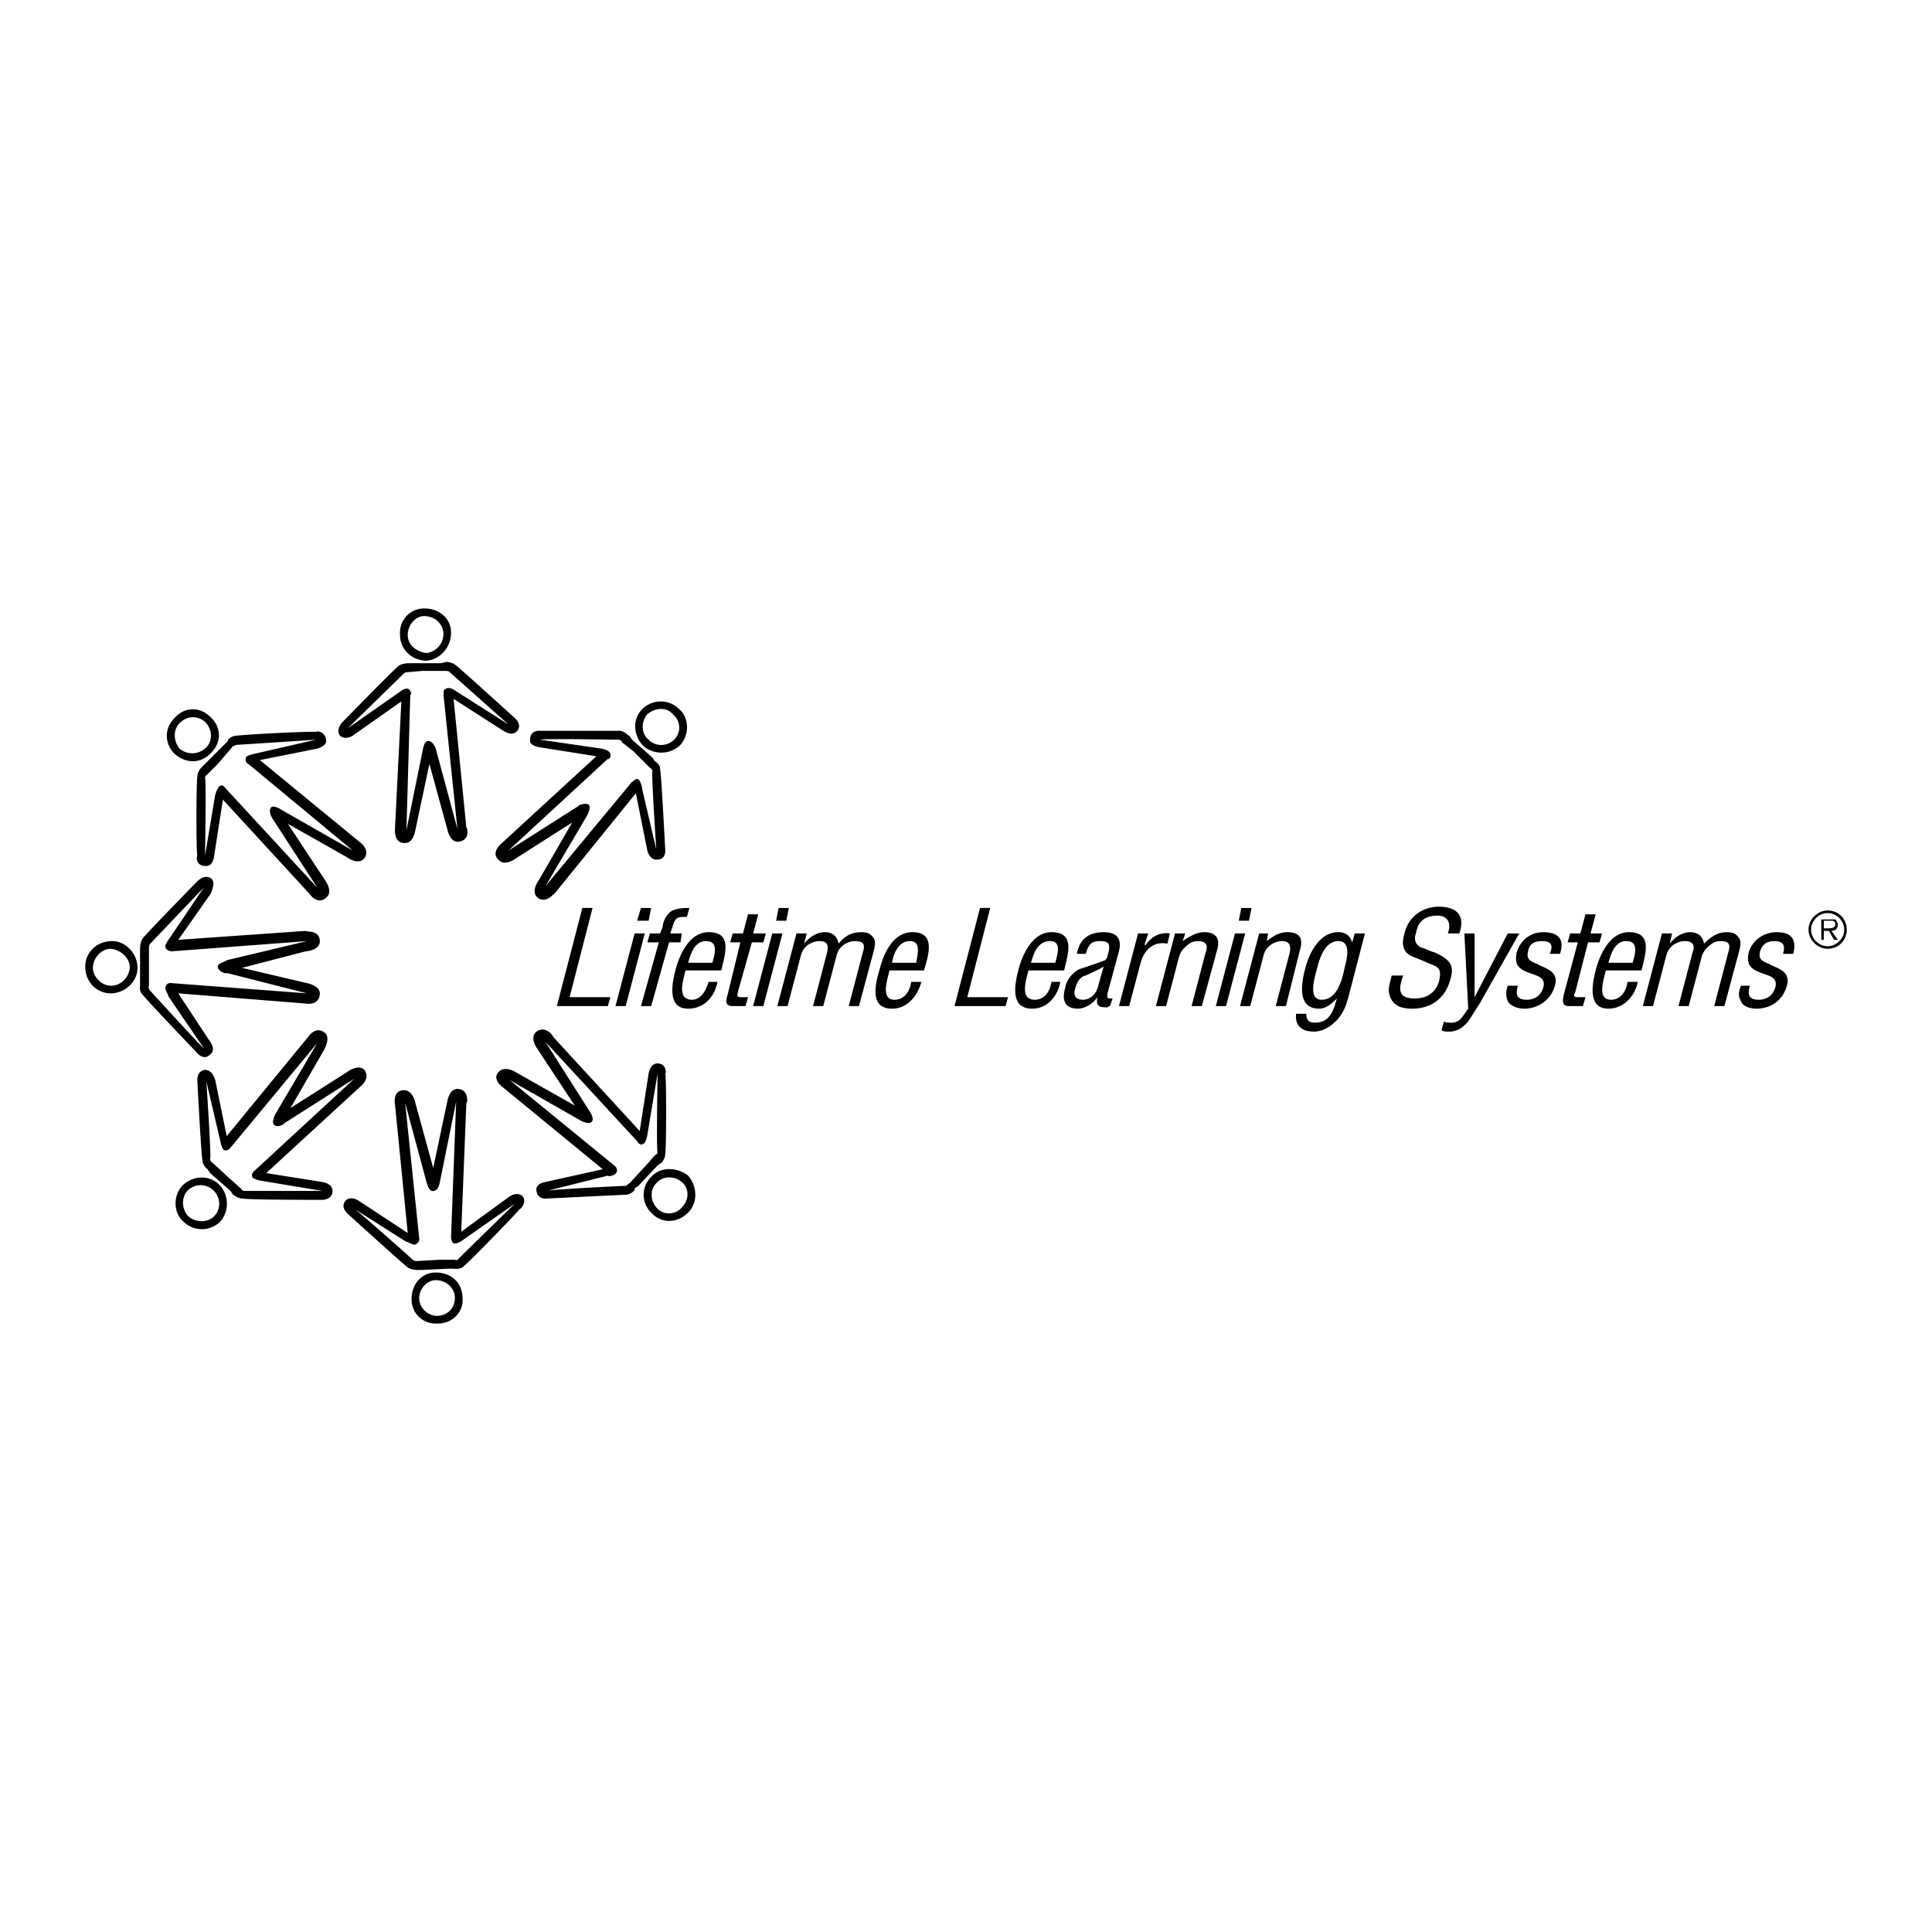 <svg xmlns="http://www.w3.org/2000/svg" width="2500" height="2500" viewBox="0 0 192.756 192.756"><g fill-rule="evenodd" clip-rule="evenodd"><path fill="#fff" d="M0 0h192.756v192.756H0V0z"/><path d="M42.585 65.917c1.271-.127 2.416-1.271 2.416-2.798 0-1.398-1.145-2.416-2.67-2.416-1.399 0-2.543 1.145-2.417 2.67.001 1.399 1.145 2.544 2.671 2.544zm-.254-4.451c1.017 0 1.908.763 1.908 1.78 0 1.018-.763 1.78-1.653 1.908-1.145-.127-1.908-.89-1.908-1.781 0-1.017.763-1.907 1.653-1.907zM35.337 73.292l4.705-3.307-.636 12.717s-.127 1.399.89 1.399c1.017.127 1.145-1.399 1.145-1.272l1.399-6.613 1.78 6.485s.254 1.399 1.145 1.272c1.145-.127.89-1.399.763-1.399L45.256 69.73l4.959 3.179s.89.636 1.399 0-.254-1.271-.254-1.271-5.595-5.087-5.977-5.341c-.382-.255-.891-.255-.891-.255l-.509.127h-3.306c.127 0-.508 0-.89.254-.381.254-5.596 5.596-5.596 5.596s-.763.763-.254 1.399c.637.51 1.4-.126 1.4-.126zm4.959-6.104c.127-.127.381-.127.381-.127l1.526-.127h2.289s.254 0 .382.127c.127.127 5.85 5.214 5.85 5.214l-5.214-3.306s-.636-.509-1.018-.254c-.381.127-.127.509-.254.509l1.399 13.479-2.162-8.011s-.254-.763-.763-.763c-.381 0-.508.763-.508.763l-1.653 8.139.381-13.48c.127 0 .127-.509-.254-.636-.254-.127-.89.381-.89.381l-5.087 3.561s5.468-5.341 5.595-5.469zM68.655 117.293c-1.145-.891-2.798-.891-3.688.127-1.018 1.018-1.018 2.672.127 3.688 1.018 1.018 2.543.891 3.561-.127 1.017-1.018.89-2.67 0-3.688zm-.636 3.18c-.636.764-1.78.764-2.416.127-.763-.764-.763-1.908-.127-2.543.636-.764 1.78-.764 2.543-.127.763.634.763 1.779 0 2.543zM65.985 116.021s.381-.381.381-.891c.127-.508.127-8.012 0-8.012.127 0 .127-1.018-.763-1.018-.763 0-.89 1.018-.89 1.018l-.89 5.723-8.647-9.41c0-.127-.763-1.145-1.653-.508-.763.635.127 1.779.127 1.779l3.688 5.596-5.85-3.307s-1.145-.764-1.78 0c-.636.764.508 1.525.508 1.525l9.919 8.139-5.723 1.273s-1.017.127-.89.889c.127.891 1.017.764 1.017.764s7.503-.381 8.012-.381c.508-.127.89-.51.763-.637l.381-.254 1.908-2.035.382-.253zm-.636-.763l-1.017 1.145-1.526 1.654c-.127 0-.254.254-.381.254-.254 0-7.885.381-7.885.508l6.104-1.525c0 .127.764 0 .891-.381.127-.383-.254-.637-.254-.637l-10.428-8.52 7.122 4.068s.763.383 1.017.127c.381-.254-.127-1.016-.127-1.016l-4.451-6.994 9.156 9.918s.254.51.636.254c.254-.127.381-.889.381-.889l1.018-6.105s-.127 7.631 0 7.885c-.002.127-.256.254-.256.254zM67.892 74.31c.89-1.018.89-2.671-.127-3.561a2.609 2.609 0 0 0-3.688 0c-1.017 1.017-.89 2.671.127 3.688 1.018.89 2.671.89 3.688-.127zm-3.307-3.052c.763-.636 1.908-.763 2.543 0 .763.636.89 1.78.127 2.543-.636.636-1.78.763-2.543 0-.762-.636-.762-1.78-.127-2.543zM53.903 74.564l5.596.891-9.411 8.647s-1.145.89-.381 1.653c.636.763 1.78-.127 1.78-.127l5.595-3.561-3.306 5.723s-.89 1.145-.127 1.78c.89.636 1.653-.508 1.653-.381l8.139-10.046 1.145 5.723s.255 1.018 1.018.89c.89 0 .763-1.017.763-1.017s-.381-7.503-.508-8.012c0-.509-.509-.763-.509-.763l-.254-.381-2.035-1.78-.254-.381c-.127 0-.509-.509-1.017-.509h-7.885s-1.017-.127-1.017.891c-.129.633 1.015.76 1.015.76zm7.758-.763c.255 0 .382.127.382.254l1.145.89 1.653 1.653s.254.127.254.382c-.127.127.382 7.757.382 7.757l-1.399-5.977c0-.127-.127-.763-.381-1.017-.381-.127-.636.381-.636.254l-8.647 10.428 4.197-7.121s.381-.763.127-1.018c-.381-.254-1.145.127-1.018.127l-6.994 4.451 9.919-9.156c0 .127.382-.127.255-.509-.127-.381-.891-.508-.891-.508l-6.104-.89c-.002-.127 7.629 0 7.756 0zM43.476 126.959c-1.399 0-2.417 1.145-2.417 2.67 0 1.398 1.145 2.543 2.671 2.416 1.399 0 2.543-1.145 2.416-2.543 0-1.527-1.145-2.543-2.67-2.543zm.127 4.322c-.891 0-1.781-.762-1.781-1.779 0-.891.763-1.781 1.653-1.781 1.017 0 1.908.764 1.908 1.781s-.763 1.779-1.78 1.779zM50.724 119.455l-4.705 3.434.509-12.844c.127 0 .254-1.271-.763-1.398-1.018-.129-1.145 1.398-1.145 1.271l-1.399 6.611-1.78-6.484s-.254-1.398-1.271-1.271c-1.018.127-.763 1.398-.763 1.398l1.271 12.844-4.833-3.18s-.89-.635-1.398 0c-.509.637.254 1.271.254 1.271s5.596 5.088 5.977 5.342.89.254.89.254h.509l2.67-.127h.509s.636.127 1.018-.254c.381-.254 5.595-5.596 5.595-5.723 0 .127.763-.637.254-1.271-.636-.51-1.399.127-1.399.127zm-4.959 6.104c-.127.256-.381.127-.381.127h-1.526l-2.289.129s-.254 0-.381-.129c-.127-.127-5.85-5.213-5.85-5.086l5.214 3.307c0-.127.636.381.89.254.509-.254.381-.635.381-.635l-1.399-13.48 2.162 8.012s.254.891.636.762c.509 0 .636-.762.636-.762l1.653-8.139-.509 13.48s0 .508.254.635c.382.127 1.018-.381 1.018-.381l5.086-3.561s-5.468 5.34-5.595 5.467zM18.169 118.311c-.89 1.018-.89 2.67.127 3.561a2.609 2.609 0 0 0 3.688 0c.891-1.018.891-2.67-.127-3.688s-2.67-.891-3.688.127zm3.179 3.052c-.636.635-1.78.635-2.543 0-.636-.637-.763-1.781-.127-2.545.764-.762 1.908-.762 2.671 0 .635.637.762 1.782-.001 2.545zM32.158 117.93l-5.596-.891 9.411-8.648s1.017-.762.381-1.652c-.636-.637-1.78.254-1.78.254l-5.595 3.561 3.306-5.723s.763-1.271.127-1.779c-.891-.764-1.654.381-1.654.381l-8.139 9.92-1.145-5.596s-.254-1.018-1.017-1.018c-.89.127-.763 1.145-.763 1.145s.382 7.502.509 7.885c0 .508.509.889.509.889l.254.383 2.035 1.779.254.383c.127 0 .381.381 1.017.381.381.127 7.885.127 7.885.127s1.017 0 1.017-.891c.001-.763-1.016-.89-1.016-.89zm-7.758.888c-.254 0-.381-.254-.381-.254l-1.144-1.018-1.653-1.525s-.255-.127-.255-.381c.127-.256-.381-7.758-.381-7.758l1.399 5.977s.127.764.382.891c.381.127.636-.254.636-.254l8.647-10.428-4.197 7.121s-.381.762-.127 1.018c.381.381 1.144-.127 1.017-.127l6.995-4.451-9.919 9.156s-.382.254-.254.635c.127.254.89.383.89.383l6.104 1.016-7.759-.001zM21.094 75.073c1.017-1.017 1.017-2.543-.127-3.561-1.017-1.018-2.543-1.018-3.561.127-1.017 1.018-1.017 2.543 0 3.561 1.144 1.017 2.671 1.017 3.688-.127zm-3.179-2.925c.763-.763 1.78-.763 2.543-.127.763.763.763 1.907.127 2.543a1.966 1.966 0 0 1-2.67.127c-.636-.763-.636-1.907 0-2.543zM20.458 76.217l-.381.381s-.382.382-.382.891c-.127.381-.127 8.011 0 7.884-.127.127-.127 1.017.763 1.017.763.127.89-.89.89-.89l.89-5.723 8.647 9.411s.763 1.145 1.653.381c.763-.636-.127-1.78-.127-1.78l-3.688-5.595 5.85 3.306s1.145.89 1.78.127c.636-.89-.509-1.653-.509-1.653l-9.919-8.14 5.723-1.144s1.018-.254.89-.89c-.127-.891-1.018-.891-1.018-.763 0-.127-7.503.254-8.011.382-.509 0-.891.508-.763.508l-2.288 2.29zm.254 1.018l1.017-1.018 1.526-1.78c.127 0 .254-.127.381-.127.254 0 7.884-.509 7.884-.509L25.417 75.2s-.763.127-.89.382c-.127.509.254.636.254.636l10.428 8.647-7.122-4.069s-.763-.509-1.017-.254c-.382.381.127 1.144.127 1.144l4.451 6.867-9.156-9.919s-.254-.381-.509-.254c-.382.254-.509 1.017-.509.89l-1.017 6.104s.127-7.503 0-7.757c.001-.255.255-.382.255-.382zM55.557 100.379l2.543-9.792h1.018l-2.289 8.903h4.069l-.255.889h-5.086zM61.407 100.379l1.907-7.248h1.018l-1.908 7.248h-1.017zm2.161-8.52l.381-1.271h1.018l-.254 1.271h-1.145zM65.73 94.021h-1.145l.255-.89h1.017l.254-.636c0-.381.254-1.017.636-1.399.381-.381 1.018-.509 2.035-.509l-.254.891c-.89 0-1.145 0-1.399.89l-.254.763h1.145l-.127.89h-1.145l-1.78 6.358H63.95l1.78-6.358zM68.655 96.056c.254-.89.636-2.162 1.78-2.162 1.272 0 .891 1.271.636 2.162h-2.416zm2.035 1.907c-.255.891-.763 1.781-1.653 1.781-1.526 0-.89-1.908-.636-2.926h3.561c.382-1.653 1.145-3.815-1.271-3.815-1.908 0-2.925 2.289-3.307 3.815-.763 2.926 0 3.816 1.272 3.816 1.653 0 2.67-1.273 2.925-2.672h-.891v.001zM75.141 93.131h1.271l-.254.89h-1.145l-1.399 4.959c0 .254-.254.51.381.51h.636l-.254.889H73.36c-.636 0-1.145 0-.763-1.145l1.271-5.213h-1.017l.254-.89h1.018l.509-1.908h1.017l-.508 1.908zM75.141 100.379l1.907-7.248h1.018l-1.908 7.248h-1.017zm2.289-8.52l.254-1.271h1.018l-.254 1.271H77.43zM78.574 100.379h-1.018l1.908-7.248h1.018l-.254 1.018c.508-.636 1.272-1.145 2.035-1.145s1.271.382 1.398 1.145c.637-.763 1.272-1.145 2.29-1.145.508 0 .89.127 1.144.509.382.381.127 1.144 0 1.653l-1.398 5.213h-1.018l1.399-5.34c.254-.763.127-1.145-.763-1.145-.381 0-.763.127-1.145.381-.509.381-.636.763-.763 1.272l-1.271 4.832h-1.018l1.399-5.34c.127-.636.127-1.145-.763-1.145-.381 0-.763.127-1.145.381-.509.381-.636.763-.763 1.272l-1.272 4.832zM89.002 96.056c.127-.89.636-2.162 1.78-2.162s.763 1.271.636 2.162h-2.416zm1.908 1.907c-.127.891-.636 1.781-1.653 1.781-1.398 0-.763-1.908-.509-2.926h3.434c.509-1.653 1.145-3.815-1.144-3.815-2.035 0-2.925 2.289-3.307 3.815-.89 2.926-.127 3.816 1.272 3.816 1.525 0 2.543-1.273 2.925-2.672H90.91v.001zM95.233 100.379l2.544-9.792h1.018l-2.29 8.903h4.069l-.254.889h-5.087zM102.863 96.056c.254-.89.637-2.162 1.908-2.162 1.145 0 .764 1.271.508 2.162h-2.416zm2.035 1.907c-.127.891-.637 1.781-1.652 1.781-1.527 0-.891-1.908-.637-2.926h3.561c.381-1.653 1.145-3.815-1.271-3.815-1.908 0-2.924 2.289-3.307 3.815-.764 2.926 0 3.816 1.398 3.816 1.527 0 2.545-1.273 2.799-2.672h-.891v.001zM109.604 98.219c-.254 1.271-1.145 1.525-1.525 1.525-.891 0-1.018-.51-.764-1.271.127-.383.381-1.018 1.018-1.145.508-.256 1.145-.51 1.781-.891l-.51 1.782zm1.398 1.398h-.381c-.254-.127-.127-.383-.127-.51l1.145-4.196c0-.127.635-1.908-1.525-1.908-1.4 0-2.418.636-2.672 2.162h.891c.254-.89.508-1.271 1.398-1.271s1.018.254.891 1.017c-.127.381-.127.763-.381.89-.256.127-1.781.636-2.545.89-1.016.51-1.398 1.527-1.398 1.781-.381 1.271-.127 2.162 1.271 2.162.637 0 1.527-.51 1.908-1.145-.127.889.127 1.016 1.018 1.016.127-.127.254-.127.254-.127l.253-.761zM114.182 94.275h.127c.637-.89 1.398-1.272 2.416-1.145l-.254 1.018c-1.271-.254-2.289.508-2.67 1.907l-1.145 4.323h-1.018l1.906-7.248h1.018l-.38 1.145zM117.996 93.894c.764-.509 1.4-.891 2.162-.891 1.018 0 1.654.509 1.271 1.781l-1.525 5.595h-1.018l1.398-5.34c.256-.636.127-1.145-.762-1.145-.383 0-.764.127-1.018.381-.51.381-.764.763-.891 1.272l-1.271 4.832h-1.018l1.908-7.248h1.018l-.254.763zM121.303 100.379l1.908-7.248h1.018l-1.908 7.248h-1.018zm2.289-8.52l.254-1.271h1.018l-.254 1.271h-1.018zM126.391 93.894c.635-.509 1.271-.891 2.035-.891 1.143 0 1.652.509 1.271 1.781l-1.4 5.595h-1.016l1.398-5.34c.127-.636 0-1.145-.764-1.145-.381 0-.764.127-1.145.381-.508.381-.637.763-.764 1.272l-1.271 4.832h-1.018l1.908-7.248h.891l-.125.763zM133.512 93.894c1.145 0 1.018 1.271.637 2.67-.256 1.271-.764 3.18-2.291 3.18-1.016 0-1.016-1.145-.508-2.926.254-1.017.763-2.924 2.162-2.924zm1.398.127c-.254-.763-.762-1.018-1.398-1.018-1.908 0-2.926 2.162-3.307 3.688-.764 2.926 0 3.943 1.398 3.943.637 0 1.145-.383 1.781-1.018-.254.762-.51 2.416-2.162 2.416-.637 0-.891-.254-.891-.891h-1.018c-.127 1.145.51 1.781 1.781 1.781.762 0 1.525-.383 2.162-1.018.762-.764 1.018-1.527 1.271-2.416l1.652-6.359h-1.018l-.251.892zM144.447 93.131c.383-1.017 0-1.78-1.016-1.78-1.654 0-2.035 1.017-2.162 1.78-.256.636 0 1.145.508 1.399.51.127.891.381 1.398.509 1.654.763 1.908 1.399 1.527 2.67-.51 1.908-1.908 2.926-3.816 2.926-1.018 0-2.033-.256-2.289-1.527-.127-.508.127-1.271.256-1.779h1.145c-.51 1.398-.51 2.289 1.145 2.289 1.145 0 2.033-.51 2.416-1.654.381-1.525-.256-1.525-1.145-1.907-.51-.254-1.271-.508-1.781-.763-.764-.508-.764-1.271-.508-2.162.381-1.653 1.779-2.67 3.434-2.67 1.779 0 2.67.89 2.033 2.67h-1.145v-.001zM146.102 93.131h1.018v6.359l3.307-6.359h1.145l-3.943 6.994c-.254.381-.891 1.398-1.145 1.781-.635.762-1.271 1.018-1.906 1.018-.256 0-.51 0-.764-.129l.254-.889c.127.127.51.127.764.127.891 0 1.145-.764 1.652-1.398l-.382-7.504zM154.621 95.166c.383-.89.127-1.271-.762-1.271-.764 0-1.273.254-1.4 1.017-.254 1.017.51 1.017 1.145 1.399.891.381 1.908.762 1.527 2.035-.383 1.398-1.654 2.289-3.053 2.289-.635 0-1.398-.256-1.652-.764-.256-.637-.127-1.145 0-1.525h1.018c-.256.889-.129 1.398.889 1.398.764 0 1.4-.383 1.654-1.271.254-1.018-.764-1.145-1.4-1.4-1.016-.381-1.525-.762-1.271-2.034.383-1.271 1.4-2.035 2.672-2.035 1.398 0 2.162.636 1.652 2.162h-1.019zM158.691 93.131h1.145l-.254.89h-1.145l-1.271 4.959c-.129.254-.256.51.254.51h.762l-.254.889h-1.145c-.635 0-1.018 0-.764-1.145l1.4-5.213h-1.018l.254-.89h1.018l.508-1.908h1.018l-.508 1.908zM160.471 96.056c.256-.89.637-2.162 1.781-2.162 1.271 0 .891 1.271.635 2.162h-2.416zm1.908 1.907c-.127.891-.637 1.781-1.652 1.781-1.4 0-.764-1.908-.51-2.926h3.561c.383-1.653 1.145-3.815-1.271-3.815-1.906 0-2.924 2.289-3.307 3.815-.762 2.926 0 3.816 1.271 3.816 1.527 0 2.672-1.273 2.926-2.672h-1.018v.001zM164.922 100.379h-1.018l1.908-7.248h1.018l-.254 1.018c.508-.636 1.271-1.145 2.033-1.145.764 0 1.273.382 1.4 1.145.762-.763 1.398-1.145 2.289-1.145.508 0 .891.127 1.145.509.381.381.127 1.144 0 1.653l-1.4 5.213h-1.016l1.398-5.34c.254-.763.127-1.145-.764-1.145-.381 0-.764.127-1.018.381-.508.381-.762.763-.889 1.272l-1.273 4.832h-1.018l1.4-5.34c.254-.636.127-1.145-.764-1.145-.381 0-.764.127-1.145.381-.508.381-.635.763-.764 1.272l-1.268 4.832zM177.895 95.166c.254-.89 0-1.271-.891-1.271-.637 0-1.145.254-1.4 1.017-.254 1.017.51 1.017 1.146 1.399.889.381 1.906.762 1.525 2.035-.381 1.398-1.525 2.289-3.053 2.289-.635 0-1.398-.256-1.525-.764-.381-.637-.127-1.145 0-1.525h.891c-.256.889-.127 1.398.889 1.398.764 0 1.4-.383 1.654-1.271.254-1.018-.764-1.145-1.398-1.4-1.018-.381-1.527-.762-1.271-2.034.381-1.271 1.525-2.035 2.797-2.035 1.398 0 2.035.636 1.652 2.162h-1.016zM11.174 93.894c-1.525 0-2.67 1.145-2.67 2.543 0 1.525 1.145 2.67 2.543 2.67 1.399 0 2.671-1.145 2.671-2.543 0-1.398-1.144-2.67-2.544-2.67zm-.127 4.452c-.89 0-1.78-.891-1.78-1.781 0-1.017.89-1.908 1.78-1.908 1.018.127 1.908.891 1.908 1.908-.127 1.017-.89 1.781-1.908 1.781zM20.966 103.941l-3.179-4.834 12.717 1.018s1.271.254 1.399-.891c.127-.889-1.272-1.145-1.272-1.145l-6.485-1.525 6.358-1.653c.127 0 1.526-.127 1.399-1.144-.127-1.018-1.399-.764-1.399-.891l-12.717.891 3.306-4.706c-.127 0 .508-.89 0-1.399-.636-.509-1.399.254-1.399.254s-5.214 5.341-5.468 5.723-.254 1.017-.254 1.017v3.689s-.127.508.254.889c.254.383 5.468 5.85 5.468 5.85s.636.764 1.271.129c.637-.51.001-1.272.001-1.272zm-5.976-5.087c-.254-.254-.127-.508-.127-.508v-3.689c0-.127 0-.381.127-.508s5.341-5.596 5.341-5.596l-3.434 5.087s-.508.636-.381.89c.127.381.636.381.636.381l13.479-1.017-8.012 1.907c0 .127-.89.254-.89.636 0 .508.89.764.89.635l8.012 2.035-13.479-1.017s-.509-.127-.636.383c-.127.254.381.889.254.889l3.561 5.215c-.127-.001-5.214-5.597-5.341-5.723zM182.344 94.403c-.889 0-1.652-.763-1.652-1.653 0-.891.764-1.653 1.652-1.653.891 0 1.654.763 1.654 1.653s-.764 1.653-1.654 1.653zm0 .254c1.145 0 1.908-.89 1.908-1.907s-.764-1.908-1.908-1.908c-1.016 0-1.906.89-1.906 1.908s.89 1.907 1.906 1.907zm.383-1.781c.381 0 .635-.254.635-.636 0-.127-.127-.382-.254-.509h-1.399v2.035h.254v-.891h.51l.508.891h.381l-.635-.89zm-.764-.254v-.763h.637c.254 0 .508 0 .508.382 0 .381-.508.381-.764.381h-.381z"/></g></svg>
